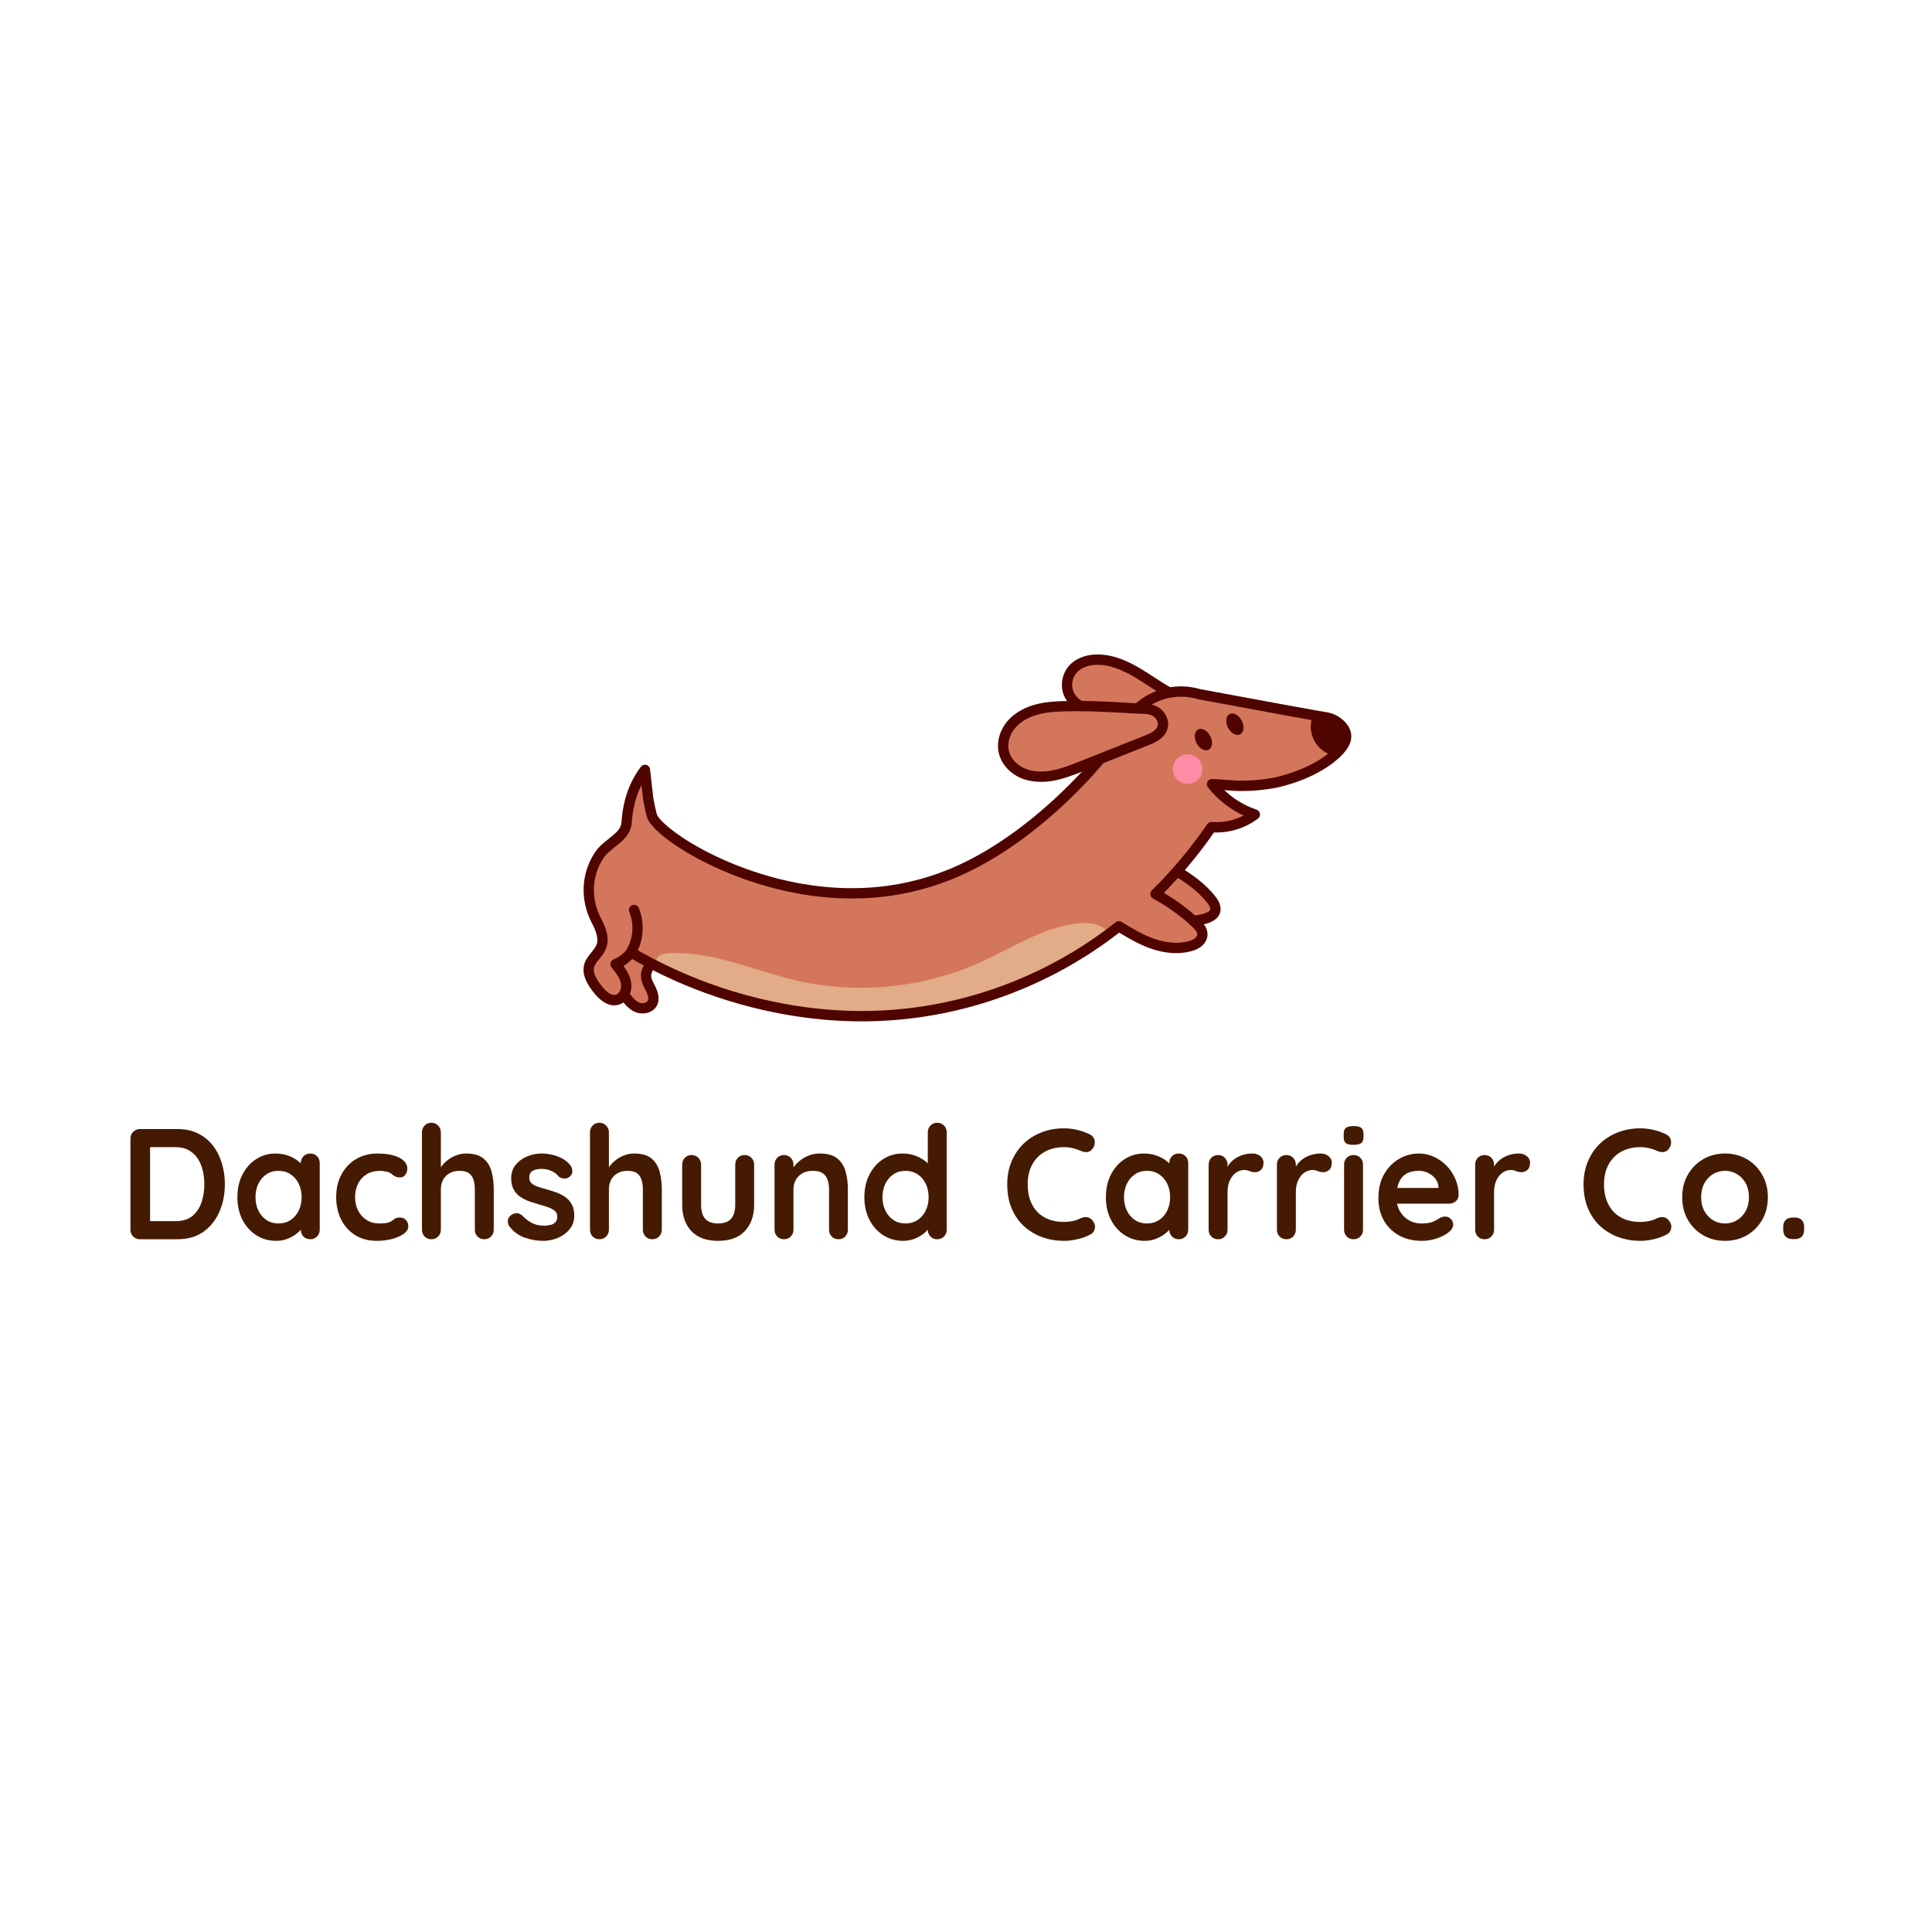 <svg xmlns="http://www.w3.org/2000/svg" xmlns:xlink="http://www.w3.org/1999/xlink" width="500" zoomAndPan="magnify" viewBox="0 0 375 375" height="500" preserveAspectRatio="xMidYMid meet" version="1.0"><defs><g/><clipPath id="e13a18c4c8"><path d="M 113 127.016 L 262 127.016 L 262 198 L 113 198 Z M 113 127.016 " clip-rule="nonzero"/></clipPath><clipPath id="64de142430"><path d="M 113 133 L 262.5 133 L 262.5 198.266 L 113 198.266 Z M 113 133 " clip-rule="nonzero"/></clipPath><clipPath id="05e0997a65"><path d="M 206 127.016 L 229 127.016 L 229 137 L 206 137 Z M 206 127.016 " clip-rule="nonzero"/></clipPath></defs><g clip-path="url(#e13a18c4c8)"><path fill="#d4765c" d="M 261.613 142.66 C 261.516 141.73 260.961 140.84 260.031 140.082 C 259.488 139.633 258.562 139.066 257.238 138.875 C 256.758 138.801 255.98 138.668 254.918 138.48 C 251.859 137.938 246.449 136.938 239.605 135.672 L 232.789 134.41 C 231.992 134.168 231.145 134.008 230.199 133.934 C 228.695 133.82 227.199 133.984 225.762 134.398 C 225.77 134.344 225.797 134.297 225.797 134.242 C 225.844 133.734 225.602 133.246 225.176 132.98 C 224.629 132.645 224.09 132.297 223.566 131.957 C 222.77 131.438 221.941 130.895 221.098 130.395 C 218 128.535 215.418 127.656 212.949 127.699 C 210.773 127.723 208.906 128.516 207.82 129.887 L 207.816 129.887 C 206.902 131.039 206.559 132.641 206.91 134.074 C 207.172 135.117 207.789 136.055 208.633 136.723 C 208.055 136.723 207.484 136.727 206.918 136.742 C 204.734 136.789 202.914 136.918 201.125 137.406 C 199.648 137.805 197.566 138.648 196.062 140.402 C 194.664 142.035 194.074 144.207 194.527 146.078 C 194.98 147.965 196.516 149.641 198.531 150.461 C 199.574 150.887 200.773 151.102 202.047 151.102 C 202.824 151.102 203.629 151.02 204.457 150.867 C 206.406 150.5 208.258 149.758 210.055 149.047 L 212.469 148.086 C 207.887 153.355 197.258 164.281 183.957 169.562 C 163.727 177.609 144.547 169.816 137.238 166.098 C 130.613 162.723 127.184 159.461 126.855 158.215 C 126.496 156.84 126.215 155.297 126.16 154.988 C 126.051 154.059 125.953 153.148 125.848 152.246 C 125.781 151.664 125.34 151.188 124.762 151.082 C 124.188 150.977 123.609 151.262 123.336 151.793 C 122.188 154.074 121.5 156.688 121.316 159.562 C 121.203 161.262 119.926 162.27 118.566 163.348 C 117.645 164.082 116.68 164.844 116.004 165.883 C 113.469 169.758 113.273 174.621 115.488 178.871 C 116.281 180.391 117.008 182.148 116.402 183.668 C 116.168 184.246 115.742 184.77 115.324 185.273 C 114.801 185.918 114.254 186.582 114.039 187.426 C 113.609 189.121 114.645 190.77 115.602 192.02 C 117.449 194.48 118.984 194.652 119.938 194.375 C 120.426 194.234 120.805 193.941 121.109 193.57 C 121.137 193.609 121.148 193.66 121.184 193.699 C 121.73 194.457 122.414 195.293 123.379 195.766 C 123.789 195.965 124.266 196.074 124.734 196.074 C 125.625 196.074 126.504 195.691 126.922 194.879 C 127.328 194.082 127.23 193.098 126.609 191.848 L 126.426 191.48 L 126.426 191.469 C 126.059 190.758 125.711 190.086 125.734 189.363 C 125.738 188.961 125.875 188.531 126.137 188.012 C 126.25 187.797 126.289 187.562 126.285 187.336 C 126.742 187.578 127.203 187.805 127.66 188.031 C 130.734 189.57 133.871 190.922 137.039 192.082 C 149.469 196.637 160.305 197.594 167.207 197.594 C 175.508 197.594 183.727 196.309 191.637 193.781 C 200.234 191.027 208.25 186.91 215.5 181.52 C 216.074 181.094 216.645 180.66 217.211 180.223 C 219.227 181.457 221.215 182.625 223.395 183.422 C 225.312 184.117 228.191 184.773 231.043 184 C 231.801 183.793 232.363 183.531 232.793 183.168 C 233.379 182.688 233.723 182.008 233.723 181.355 C 233.723 180.406 233.078 179.656 232.375 178.988 C 233.094 178.895 233.777 178.742 234.414 178.5 C 235.355 178.152 235.918 177.68 236.145 177.051 C 236.41 176.309 236.164 175.461 235.395 174.461 C 234.488 173.301 233.445 172.301 232.395 171.449 C 231.336 170.602 230.277 169.883 229.348 169.293 C 229.207 169.207 229.062 169.148 228.91 169.113 C 231.199 166.512 233.34 163.766 235.316 160.902 C 235.562 160.918 235.828 160.93 236.121 160.93 C 237.223 160.93 238.328 160.789 239.391 160.504 C 240.289 160.262 241.164 159.926 241.996 159.492 C 242.438 159.258 242.719 158.793 242.711 158.277 C 242.699 157.766 242.398 157.305 241.934 157.094 C 240.918 156.625 239.945 156.055 239.051 155.41 C 237.926 154.602 236.902 153.656 235.996 152.602 C 237.336 152.688 238.676 152.777 240.062 152.867 C 242.625 152.93 245.152 152.727 247.586 152.262 C 247.66 152.25 254.598 150.875 259.121 146.938 C 259.434 146.672 259.715 146.41 259.965 146.152 C 261.207 144.875 261.734 143.773 261.621 142.68 Z M 221.762 137.203 C 221.926 137.07 222.094 136.938 222.273 136.809 C 222.273 136.848 222.266 136.891 222.266 136.93 C 222.289 137.035 222.32 137.137 222.359 137.238 C 222.16 137.227 221.961 137.211 221.762 137.203 Z M 221.762 137.203 " fill-opacity="1" fill-rule="nonzero"/></g><path fill="#ff8ca6" d="M 233.371 149.281 C 233.371 149.664 233.301 150.031 233.152 150.383 C 233.008 150.738 232.801 151.047 232.531 151.316 C 232.266 151.586 231.953 151.797 231.605 151.941 C 231.254 152.09 230.887 152.16 230.508 152.16 C 230.129 152.16 229.762 152.09 229.41 151.941 C 229.062 151.797 228.75 151.586 228.484 151.316 C 228.215 151.047 228.008 150.738 227.863 150.383 C 227.715 150.031 227.645 149.664 227.645 149.281 C 227.645 148.898 227.715 148.531 227.863 148.18 C 228.008 147.828 228.215 147.516 228.484 147.246 C 228.75 146.977 229.062 146.77 229.41 146.621 C 229.762 146.477 230.129 146.402 230.508 146.402 C 230.887 146.402 231.254 146.477 231.605 146.621 C 231.953 146.77 232.266 146.977 232.531 147.246 C 232.801 147.516 233.008 147.828 233.152 148.18 C 233.301 148.531 233.371 148.898 233.371 149.281 Z M 233.371 149.281 " fill-opacity="1" fill-rule="nonzero"/><path fill="#e2ac88" d="M 215.504 181.5 C 208.254 186.891 200.242 191.008 191.641 193.762 C 183.734 196.293 175.508 197.574 167.211 197.574 C 160.305 197.574 149.469 196.617 137.043 192.066 C 133.875 190.902 130.734 189.551 127.664 188.016 C 127.633 187.949 127.605 187.879 127.586 187.812 C 126.68 185.207 128.652 185.043 130.793 185.004 C 133.891 184.945 136.992 185.434 139.996 186.168 C 144.824 187.34 149.5 189.117 154.34 190.262 C 166.258 193.062 179.074 191.824 190.242 186.797 C 196.453 183.996 202.359 180.004 209.133 179.258 C 211.047 179.043 213.172 179.168 214.625 180.441 C 214.977 180.75 215.262 181.109 215.504 181.504 Z M 215.504 181.5 " fill-opacity="1" fill-rule="nonzero"/><path fill="#500400" d="M 127.016 191.148 C 126.691 190.512 126.383 189.91 126.395 189.363 C 126.406 188.93 126.629 188.457 126.891 188.012 C 126.82 187.992 126.754 187.977 126.684 187.953 C 126.453 187.875 126.23 187.73 126.039 187.594 C 125.969 187.547 125.902 187.492 125.844 187.434 C 125.699 187.293 125.562 187.148 125.426 187.004 C 125.371 186.949 125.309 186.902 125.25 186.855 C 124.855 187.516 124.426 188.352 124.402 189.309 C 124.375 190.367 124.832 191.27 125.238 192.062 L 125.426 192.43 C 125.703 192.992 125.984 193.762 125.738 194.242 C 125.473 194.762 124.547 194.832 123.953 194.539 C 123.102 194.125 122.457 193.191 121.891 192.367 C 121.66 192.031 121.258 191.883 120.883 191.953 C 121.094 192.652 120.98 193.41 120.512 193.887 C 121.141 194.781 121.926 195.781 123.086 196.348 C 123.582 196.586 124.152 196.711 124.723 196.711 C 125.848 196.711 126.969 196.219 127.516 195.156 C 128.016 194.176 127.914 192.957 127.215 191.535 L 127.016 191.141 Z M 127.016 191.148 " fill-opacity="1" fill-rule="nonzero"/><g clip-path="url(#64de142430)"><path fill="#500400" d="M 262.273 142.586 C 262.156 141.484 261.523 140.434 260.445 139.555 C 259.844 139.055 258.809 138.418 257.324 138.211 C 256.863 138.141 256.094 138.004 255.027 137.816 C 251.992 137.281 246.578 136.281 239.73 135.012 L 232.93 133.754 C 232.109 133.512 231.234 133.348 230.34 133.273 C 230.262 133.262 230.188 133.254 230.125 133.258 C 226.301 132.996 222.637 134.402 219.977 136.988 C 220.785 137.102 221.672 137.203 222.387 137.539 C 224.551 135.891 227.273 135.043 230.09 135.266 C 230.113 135.266 230.133 135.266 230.148 135.266 C 230.938 135.332 231.695 135.473 232.406 135.684 C 232.441 135.695 232.477 135.703 232.512 135.711 L 239.363 136.98 C 246.219 138.25 251.633 139.254 254.684 139.789 C 255.762 139.98 256.547 140.113 257.031 140.188 C 258.066 140.336 258.77 140.762 259.184 141.105 C 259.836 141.637 260.23 142.234 260.289 142.793 C 260.332 143.211 260.246 143.914 259 145.188 C 258.773 145.422 258.531 145.652 258.246 145.898 C 253.992 149.602 247.398 150.91 247.332 150.922 C 244.984 151.375 242.531 151.566 240.094 151.508 C 238.5 151.398 236.902 151.293 235.312 151.195 C 234.918 151.168 234.551 151.379 234.363 151.73 C 234.184 152.082 234.223 152.504 234.465 152.816 C 235.562 154.215 236.844 155.445 238.273 156.477 C 239.242 157.176 240.285 157.781 241.379 158.289 C 240.637 158.676 239.859 158.977 239.051 159.191 C 238.098 159.445 237.109 159.574 236.117 159.574 C 235.781 159.574 235.48 159.555 235.215 159.535 C 234.863 159.512 234.527 159.676 234.324 159.965 C 231.148 164.59 227.535 168.91 223.578 172.812 C 223.352 173.035 223.246 173.352 223.289 173.668 C 223.332 173.984 223.523 174.258 223.805 174.41 C 226.598 175.922 229.172 177.781 231.453 179.934 C 231.918 180.375 232.391 180.887 232.391 181.34 C 232.391 181.586 232.219 181.895 231.949 182.117 C 231.664 182.352 231.27 182.531 230.699 182.684 C 228.176 183.375 225.57 182.773 223.836 182.148 C 221.711 181.371 219.727 180.188 217.707 178.938 C 217.352 178.719 216.895 178.742 216.566 179.004 C 208.957 185.004 200.434 189.539 191.23 192.484 C 183.449 194.973 175.367 196.234 167.199 196.234 C 160.406 196.234 149.738 195.293 137.484 190.805 C 132.508 188.984 127.633 186.691 122.996 183.992 C 122.84 183.898 122.668 183.859 122.496 183.859 C 122.203 183.859 121.914 183.988 121.719 184.234 C 121.008 185.121 120.102 185.805 119.102 186.215 C 118.809 186.332 118.59 186.586 118.508 186.895 C 118.43 187.203 118.504 187.527 118.703 187.777 C 119.449 188.695 120.293 189.734 120.512 190.863 C 120.68 191.727 120.324 192.848 119.551 193.074 C 118.492 193.391 117.281 192.039 116.648 191.199 C 115.875 190.184 115.023 188.875 115.312 187.746 C 115.457 187.188 115.887 186.664 116.344 186.109 C 116.797 185.555 117.312 184.926 117.621 184.152 C 118.43 182.129 117.586 180.027 116.656 178.242 C 114.668 174.422 114.832 170.07 117.102 166.602 C 117.664 165.746 118.496 165.082 119.383 164.383 C 120.832 163.23 122.48 161.93 122.629 159.641 C 122.805 156.934 123.438 154.504 124.512 152.387 C 124.613 153.305 124.719 154.227 124.828 155.168 C 124.84 155.242 125.145 156.98 125.559 158.543 C 126.105 160.648 130.656 164.234 136.625 167.277 C 144.09 171.078 163.695 179.039 184.426 170.797 C 198.461 165.227 210.156 153.27 215.824 146.125 C 215.492 146.246 215.164 146.371 214.844 146.5 C 213.828 146.902 212.871 147.352 211.887 147.695 C 205.797 154.645 195.492 164.246 183.695 168.934 C 163.715 176.875 144.75 169.172 137.527 165.492 C 130.93 162.133 127.734 158.98 127.488 158.035 C 127.105 156.57 126.805 154.883 126.805 154.883 C 126.621 153.312 126.449 151.734 126.273 150.164 L 126.176 149.324 C 126.133 148.918 125.848 148.578 125.453 148.469 C 125.059 148.359 124.641 148.504 124.395 148.828 C 122.176 151.754 120.91 155.348 120.641 159.516 C 120.555 160.844 119.637 161.633 118.148 162.812 C 117.176 163.582 116.176 164.375 115.438 165.504 C 112.766 169.594 112.559 174.703 114.887 179.176 C 115.609 180.559 116.277 182.145 115.77 183.41 C 115.574 183.895 115.199 184.352 114.805 184.84 C 114.254 185.508 113.637 186.262 113.383 187.254 C 112.879 189.219 114.016 191.051 115.062 192.422 C 117.145 195.18 118.957 195.352 120.117 195.004 C 122.027 194.441 122.812 192.266 122.473 190.488 C 122.25 189.332 121.652 188.344 121.02 187.488 C 121.625 187.117 122.191 186.664 122.703 186.145 C 127.227 188.727 131.965 190.93 136.801 192.695 C 149.324 197.285 160.242 198.246 167.195 198.246 C 175.566 198.246 183.855 196.953 191.832 194.402 C 201.039 191.453 209.59 186.949 217.246 181.02 C 219.16 182.188 221.066 183.277 223.156 184.039 C 226.031 185.082 228.82 185.285 231.207 184.629 C 232.062 184.402 232.703 184.094 233.211 183.668 C 233.941 183.062 234.379 182.191 234.379 181.344 C 234.379 180.133 233.59 179.219 232.816 178.48 C 230.727 176.508 228.406 174.773 225.91 173.309 C 229.457 169.699 232.727 165.762 235.637 161.574 C 235.785 161.582 235.945 161.586 236.109 161.586 C 237.27 161.586 238.426 161.434 239.551 161.137 C 241.203 160.699 242.758 159.945 244.16 158.902 C 244.457 158.68 244.609 158.309 244.551 157.941 C 244.496 157.574 244.238 157.266 243.887 157.148 C 242.277 156.598 240.777 155.828 239.426 154.855 C 238.797 154.402 238.199 153.906 237.637 153.367 C 238.414 153.418 239.199 153.469 239.988 153.523 C 242.613 153.59 245.211 153.379 247.695 152.902 C 247.988 152.844 254.875 151.488 259.539 147.426 C 259.867 147.145 260.152 146.871 260.418 146.602 C 261.297 145.703 262.445 144.309 262.266 142.59 Z M 262.273 142.586 " fill-opacity="1" fill-rule="nonzero"/></g><path fill="#500400" d="M 235.922 174.035 C 233.992 171.547 231.383 169.727 228.828 168.164 C 228.652 168.672 228.301 169.121 227.91 169.48 C 227.805 169.578 227.688 169.66 227.57 169.738 C 230.098 171.27 232.551 172.953 234.348 175.27 C 234.797 175.848 234.992 176.316 234.895 176.586 C 234.852 176.715 234.668 176.969 233.961 177.23 C 233.043 177.57 232.055 177.727 231.078 177.711 C 231.164 177.789 231.25 177.879 231.336 177.969 C 231.559 178.211 231.723 178.516 231.859 178.812 C 231.977 179.082 232.051 179.391 232.086 179.688 C 232.965 179.609 233.832 179.414 234.652 179.113 C 235.785 178.691 236.484 178.086 236.777 177.262 C 237.293 175.809 236.262 174.473 235.922 174.035 Z M 235.922 174.035 " fill-opacity="1" fill-rule="nonzero"/><path fill="#500400" d="M 202.051 151.758 C 200.684 151.758 199.406 151.527 198.281 151.074 C 196.07 150.176 194.383 148.32 193.879 146.23 C 193.379 144.148 194.02 141.746 195.555 139.957 C 196.836 138.469 198.699 137.359 200.949 136.75 C 202.91 136.223 204.969 136.109 206.898 136.07 C 209.629 136.008 212.539 136.07 216.328 136.258 C 216.965 136.289 217.605 136.328 218.242 136.371 C 219.156 136.43 220.066 136.488 220.98 136.52 L 221.434 136.531 C 222.543 136.559 223.805 136.582 224.98 137.383 C 226.359 138.32 227.031 140.004 226.613 141.473 C 226.066 143.398 224.016 144.211 222.914 144.648 L 210.297 149.664 C 208.473 150.387 206.586 151.137 204.574 151.516 C 203.707 151.684 202.859 151.762 202.043 151.762 Z M 208.961 138.051 C 208.273 138.051 207.602 138.055 206.949 138.07 C 204.859 138.113 203.129 138.238 201.473 138.688 C 200.172 139.039 198.355 139.773 197.074 141.266 C 195.949 142.578 195.469 144.297 195.82 145.754 C 196.176 147.23 197.406 148.555 199.031 149.215 C 200.473 149.797 202.266 149.914 204.215 149.543 C 206.039 149.199 207.836 148.48 209.57 147.793 L 222.188 142.781 C 223.348 142.32 224.453 141.773 224.699 140.918 C 224.879 140.289 224.516 139.484 223.867 139.039 C 223.184 138.574 222.352 138.555 221.398 138.535 L 220.918 138.523 C 219.988 138.488 219.055 138.43 218.125 138.371 C 217.496 138.332 216.863 138.293 216.234 138.258 C 213.41 138.117 211.09 138.051 208.965 138.051 Z M 208.961 138.051 " fill-opacity="1" fill-rule="nonzero"/><g clip-path="url(#05e0997a65)"><path fill="#500400" d="M 228.641 134.164 C 227.008 133.402 225.512 132.426 223.926 131.395 C 223.121 130.867 222.285 130.324 221.438 129.816 C 219.418 128.605 216.363 127.004 212.945 127.027 C 210.566 127.047 208.508 127.934 207.297 129.465 C 206.258 130.777 205.863 132.602 206.262 134.23 C 206.508 135.23 207.059 136.152 207.801 136.871 C 207.832 136.871 207.863 136.855 207.895 136.855 L 210.77 136.855 C 210.715 136.539 210.508 136.254 210.191 136.117 C 209.219 135.688 208.457 134.781 208.199 133.746 C 207.941 132.711 208.195 131.551 208.855 130.715 C 209.688 129.66 211.188 129.047 212.957 129.035 C 215.141 129.016 217.531 129.809 220.414 131.543 C 221.23 132.031 222.051 132.562 222.84 133.078 C 223.773 133.688 224.727 134.301 225.711 134.875 C 226.02 134.516 226.434 134.27 226.914 134.27 L 228.809 134.27 C 228.754 134.23 228.699 134.191 228.637 134.164 Z M 228.641 134.164 " fill-opacity="1" fill-rule="nonzero"/></g><path fill="#500400" d="M 122.555 185.699 C 122.383 185.699 122.215 185.66 122.055 185.566 C 121.578 185.289 121.414 184.676 121.688 184.195 C 122.918 182.051 123.094 179.297 122.145 177.016 C 121.934 176.504 122.176 175.914 122.68 175.703 C 123.191 175.488 123.773 175.73 123.988 176.242 C 125.172 179.09 124.953 182.523 123.418 185.199 C 123.234 185.52 122.895 185.699 122.555 185.699 Z M 122.555 185.699 " fill-opacity="1" fill-rule="nonzero"/><path fill="#500400" d="M 234.895 142.852 C 235.031 143.113 235.129 143.383 235.191 143.656 C 235.25 143.934 235.266 144.195 235.238 144.445 C 235.211 144.695 235.141 144.914 235.031 145.102 C 234.922 145.285 234.781 145.426 234.605 145.516 C 234.43 145.609 234.234 145.648 234.02 145.637 C 233.809 145.621 233.59 145.555 233.371 145.438 C 233.148 145.32 232.941 145.156 232.75 144.953 C 232.555 144.746 232.391 144.516 232.254 144.254 C 232.117 143.992 232.02 143.727 231.961 143.449 C 231.902 143.172 231.887 142.91 231.914 142.66 C 231.941 142.41 232.008 142.191 232.117 142.008 C 232.227 141.82 232.371 141.684 232.547 141.59 C 232.719 141.496 232.914 141.457 233.129 141.473 C 233.344 141.484 233.559 141.551 233.781 141.668 C 234 141.789 234.207 141.949 234.402 142.156 C 234.594 142.359 234.758 142.594 234.895 142.852 Z M 234.895 142.852 " fill-opacity="1" fill-rule="nonzero"/><path fill="#500400" d="M 241.012 139.863 C 241.148 140.125 241.246 140.395 241.305 140.668 C 241.363 140.945 241.379 141.207 241.352 141.457 C 241.324 141.707 241.254 141.926 241.145 142.109 C 241.035 142.297 240.895 142.438 240.719 142.527 C 240.543 142.621 240.348 142.66 240.137 142.648 C 239.922 142.633 239.703 142.566 239.484 142.449 C 239.262 142.328 239.055 142.168 238.863 141.965 C 238.668 141.758 238.504 141.523 238.367 141.266 C 238.23 141.004 238.133 140.734 238.074 140.461 C 238.016 140.184 238 139.922 238.027 139.672 C 238.055 139.422 238.121 139.203 238.23 139.02 C 238.34 138.832 238.484 138.695 238.66 138.602 C 238.836 138.508 239.027 138.469 239.242 138.48 C 239.457 138.496 239.676 138.562 239.895 138.68 C 240.113 138.801 240.32 138.961 240.516 139.168 C 240.707 139.371 240.875 139.605 241.012 139.863 Z M 241.012 139.863 " fill-opacity="1" fill-rule="nonzero"/><path fill="#500400" d="M 259.719 145.895 C 259.461 146.164 259.188 146.418 258.902 146.668 C 256.336 146.086 254.422 143.777 254.422 141.023 C 254.422 140.242 254.57 139.492 254.859 138.809 C 255.93 138.996 256.707 139.129 257.176 139.207 C 257.508 139.254 258.723 139.434 259.816 140.336 C 260.094 140.562 261.152 141.438 261.285 142.695 C 261.391 143.699 260.883 144.711 259.723 145.898 Z M 259.719 145.895 " fill-opacity="1" fill-rule="nonzero"/><g fill="#451a03" fill-opacity="1"><g transform="translate(23.021, 240.537)"><g><path d="M 11.453 -21.391 C 12.922 -21.391 14.223 -21.113 15.359 -20.562 C 16.504 -20.008 17.469 -19.238 18.25 -18.25 C 19.031 -17.258 19.617 -16.117 20.016 -14.828 C 20.422 -13.535 20.625 -12.156 20.625 -10.688 C 20.625 -8.719 20.266 -6.922 19.547 -5.297 C 18.836 -3.68 17.805 -2.395 16.453 -1.438 C 15.098 -0.477 13.43 0 11.453 0 L 4.156 0 C 3.625 0 3.18 -0.176 2.828 -0.531 C 2.473 -0.883 2.297 -1.328 2.297 -1.859 L 2.297 -19.516 C 2.297 -20.047 2.473 -20.488 2.828 -20.844 C 3.18 -21.207 3.625 -21.391 4.156 -21.391 Z M 11.156 -3.516 C 12.438 -3.516 13.484 -3.844 14.297 -4.5 C 15.109 -5.164 15.703 -6.039 16.078 -7.125 C 16.453 -8.219 16.641 -9.406 16.641 -10.688 C 16.641 -11.645 16.531 -12.555 16.312 -13.422 C 16.102 -14.285 15.773 -15.047 15.328 -15.703 C 14.879 -16.367 14.305 -16.895 13.609 -17.281 C 12.922 -17.676 12.102 -17.875 11.156 -17.875 L 5.797 -17.875 L 6.109 -18.141 L 6.109 -3.172 L 5.922 -3.516 Z M 11.156 -3.516 "/></g></g></g><g fill="#451a03" fill-opacity="1"><g transform="translate(44.857, 240.537)"><g><path d="M 15.359 -16.641 C 15.891 -16.641 16.328 -16.469 16.672 -16.125 C 17.023 -15.781 17.203 -15.332 17.203 -14.781 L 17.203 -1.859 C 17.203 -1.328 17.023 -0.883 16.672 -0.531 C 16.328 -0.176 15.891 0 15.359 0 C 14.836 0 14.398 -0.176 14.047 -0.531 C 13.703 -0.883 13.531 -1.328 13.531 -1.859 L 13.531 -3.359 L 14.203 -3.078 C 14.203 -2.816 14.055 -2.5 13.766 -2.125 C 13.484 -1.75 13.098 -1.375 12.609 -1 C 12.117 -0.633 11.539 -0.32 10.875 -0.062 C 10.219 0.188 9.504 0.312 8.734 0.312 C 7.328 0.312 6.051 -0.047 4.906 -0.766 C 3.77 -1.492 2.867 -2.492 2.203 -3.766 C 1.547 -5.047 1.219 -6.508 1.219 -8.156 C 1.219 -9.82 1.547 -11.289 2.203 -12.562 C 2.867 -13.844 3.758 -14.844 4.875 -15.562 C 6 -16.281 7.242 -16.641 8.609 -16.641 C 9.484 -16.641 10.285 -16.508 11.016 -16.25 C 11.754 -15.988 12.395 -15.648 12.938 -15.234 C 13.477 -14.828 13.895 -14.414 14.188 -14 C 14.477 -13.582 14.625 -13.234 14.625 -12.953 L 13.531 -12.562 L 13.531 -14.781 C 13.531 -15.312 13.703 -15.754 14.047 -16.109 C 14.398 -16.461 14.836 -16.641 15.359 -16.641 Z M 9.188 -3.062 C 10.082 -3.062 10.867 -3.285 11.547 -3.734 C 12.223 -4.18 12.75 -4.789 13.125 -5.562 C 13.5 -6.332 13.688 -7.195 13.688 -8.156 C 13.688 -9.133 13.5 -10.008 13.125 -10.781 C 12.75 -11.551 12.223 -12.16 11.547 -12.609 C 10.867 -13.055 10.082 -13.281 9.188 -13.281 C 8.312 -13.281 7.535 -13.055 6.859 -12.609 C 6.191 -12.16 5.672 -11.551 5.297 -10.781 C 4.922 -10.008 4.734 -9.133 4.734 -8.156 C 4.734 -7.195 4.922 -6.332 5.297 -5.562 C 5.672 -4.789 6.191 -4.18 6.859 -3.734 C 7.535 -3.285 8.312 -3.062 9.188 -3.062 Z M 9.188 -3.062 "/></g></g></g><g fill="#451a03" fill-opacity="1"><g transform="translate(64.035, 240.537)"><g><path d="M 9.25 -16.641 C 10.414 -16.641 11.43 -16.52 12.297 -16.281 C 13.16 -16.039 13.832 -15.695 14.312 -15.25 C 14.789 -14.812 15.031 -14.289 15.031 -13.688 C 15.031 -13.281 14.906 -12.895 14.656 -12.531 C 14.414 -12.176 14.062 -12 13.594 -12 C 13.27 -12 13 -12.047 12.781 -12.141 C 12.57 -12.234 12.383 -12.348 12.219 -12.484 C 12.051 -12.629 11.859 -12.766 11.641 -12.891 C 11.43 -13.016 11.117 -13.109 10.703 -13.172 C 10.285 -13.242 9.977 -13.281 9.781 -13.281 C 8.738 -13.281 7.852 -13.055 7.125 -12.609 C 6.406 -12.16 5.852 -11.555 5.469 -10.797 C 5.082 -10.035 4.891 -9.156 4.891 -8.156 C 4.891 -7.176 5.086 -6.305 5.484 -5.547 C 5.879 -4.785 6.426 -4.18 7.125 -3.734 C 7.832 -3.285 8.645 -3.062 9.562 -3.062 C 10.07 -3.062 10.508 -3.086 10.875 -3.141 C 11.238 -3.203 11.547 -3.297 11.797 -3.422 C 12.078 -3.586 12.328 -3.758 12.547 -3.938 C 12.773 -4.125 13.113 -4.219 13.562 -4.219 C 14.094 -4.219 14.5 -4.047 14.781 -3.703 C 15.07 -3.367 15.219 -2.957 15.219 -2.469 C 15.219 -1.957 14.93 -1.492 14.359 -1.078 C 13.785 -0.66 13.035 -0.32 12.109 -0.062 C 11.18 0.188 10.18 0.312 9.109 0.312 C 7.492 0.312 6.094 -0.055 4.906 -0.797 C 3.727 -1.547 2.816 -2.562 2.172 -3.844 C 1.535 -5.125 1.219 -6.562 1.219 -8.156 C 1.219 -9.82 1.555 -11.289 2.234 -12.562 C 2.922 -13.844 3.867 -14.844 5.078 -15.562 C 6.297 -16.281 7.688 -16.641 9.25 -16.641 Z M 9.25 -16.641 "/></g></g></g><g fill="#451a03" fill-opacity="1"><g transform="translate(79.916, 240.537)"><g><path d="M 10.562 -16.641 C 12.031 -16.641 13.145 -16.32 13.906 -15.688 C 14.676 -15.062 15.203 -14.223 15.484 -13.172 C 15.773 -12.129 15.922 -10.969 15.922 -9.688 L 15.922 -1.859 C 15.922 -1.328 15.742 -0.883 15.391 -0.531 C 15.047 -0.176 14.609 0 14.078 0 C 13.547 0 13.109 -0.176 12.766 -0.531 C 12.422 -0.883 12.25 -1.328 12.25 -1.859 L 12.25 -9.688 C 12.25 -10.352 12.164 -10.957 12 -11.5 C 11.844 -12.039 11.551 -12.473 11.125 -12.797 C 10.695 -13.117 10.082 -13.281 9.281 -13.281 C 8.508 -13.281 7.848 -13.117 7.297 -12.797 C 6.742 -12.473 6.332 -12.039 6.062 -11.5 C 5.789 -10.957 5.656 -10.352 5.656 -9.688 L 5.656 -1.859 C 5.656 -1.328 5.477 -0.883 5.125 -0.531 C 4.781 -0.176 4.344 0 3.812 0 C 3.289 0 2.852 -0.176 2.5 -0.531 C 2.156 -0.883 1.984 -1.328 1.984 -1.859 L 1.984 -20.734 C 1.984 -21.266 2.156 -21.707 2.5 -22.062 C 2.852 -22.426 3.289 -22.609 3.812 -22.609 C 4.344 -22.609 4.781 -22.426 5.125 -22.062 C 5.477 -21.707 5.656 -21.266 5.656 -20.734 L 5.656 -13.172 L 5.188 -13.25 C 5.375 -13.602 5.629 -13.977 5.953 -14.375 C 6.285 -14.77 6.68 -15.141 7.141 -15.484 C 7.609 -15.828 8.129 -16.102 8.703 -16.312 C 9.273 -16.531 9.895 -16.641 10.562 -16.641 Z M 10.562 -16.641 "/></g></g></g><g fill="#451a03" fill-opacity="1"><g transform="translate(97.812, 240.537)"><g><path d="M 1.031 -2.531 C 0.832 -2.82 0.742 -3.191 0.766 -3.641 C 0.785 -4.086 1.051 -4.473 1.562 -4.797 C 1.883 -4.992 2.227 -5.078 2.594 -5.047 C 2.957 -5.023 3.316 -4.836 3.672 -4.484 C 4.254 -3.898 4.867 -3.441 5.516 -3.109 C 6.172 -2.785 6.988 -2.625 7.969 -2.625 C 8.281 -2.645 8.617 -2.691 8.984 -2.766 C 9.348 -2.836 9.664 -3 9.938 -3.25 C 10.219 -3.508 10.359 -3.898 10.359 -4.422 C 10.359 -4.867 10.203 -5.223 9.891 -5.484 C 9.586 -5.754 9.188 -5.984 8.688 -6.172 C 8.188 -6.359 7.633 -6.531 7.031 -6.688 C 6.395 -6.875 5.742 -7.078 5.078 -7.297 C 4.422 -7.523 3.816 -7.816 3.266 -8.172 C 2.711 -8.523 2.266 -9 1.922 -9.594 C 1.578 -10.188 1.406 -10.93 1.406 -11.828 C 1.406 -12.836 1.688 -13.695 2.25 -14.406 C 2.82 -15.125 3.562 -15.676 4.469 -16.062 C 5.375 -16.445 6.328 -16.641 7.328 -16.641 C 7.961 -16.641 8.625 -16.562 9.312 -16.406 C 10.008 -16.258 10.672 -16.02 11.297 -15.688 C 11.93 -15.352 12.461 -14.91 12.891 -14.359 C 13.117 -14.055 13.25 -13.688 13.281 -13.25 C 13.32 -12.82 13.129 -12.438 12.703 -12.094 C 12.398 -11.852 12.047 -11.75 11.641 -11.781 C 11.234 -11.812 10.895 -11.945 10.625 -12.188 C 10.281 -12.633 9.816 -12.988 9.234 -13.25 C 8.66 -13.52 7.992 -13.656 7.234 -13.656 C 6.93 -13.656 6.602 -13.617 6.25 -13.547 C 5.895 -13.473 5.582 -13.316 5.312 -13.078 C 5.051 -12.848 4.922 -12.477 4.922 -11.969 C 4.922 -11.5 5.07 -11.129 5.375 -10.859 C 5.676 -10.586 6.086 -10.363 6.609 -10.188 C 7.129 -10.008 7.688 -9.844 8.281 -9.688 C 8.883 -9.52 9.504 -9.32 10.141 -9.094 C 10.773 -8.875 11.352 -8.582 11.875 -8.219 C 12.406 -7.852 12.832 -7.379 13.156 -6.797 C 13.488 -6.211 13.656 -5.473 13.656 -4.578 C 13.656 -3.547 13.348 -2.66 12.734 -1.922 C 12.129 -1.191 11.367 -0.633 10.453 -0.25 C 9.535 0.125 8.598 0.312 7.641 0.312 C 6.43 0.312 5.227 0.102 4.031 -0.312 C 2.832 -0.738 1.832 -1.477 1.031 -2.531 Z M 1.031 -2.531 "/></g></g></g><g fill="#451a03" fill-opacity="1"><g transform="translate(112.532, 240.537)"><g><path d="M 10.562 -16.641 C 12.031 -16.641 13.145 -16.32 13.906 -15.688 C 14.676 -15.062 15.203 -14.223 15.484 -13.172 C 15.773 -12.129 15.922 -10.969 15.922 -9.688 L 15.922 -1.859 C 15.922 -1.328 15.742 -0.883 15.391 -0.531 C 15.047 -0.176 14.609 0 14.078 0 C 13.547 0 13.109 -0.176 12.766 -0.531 C 12.422 -0.883 12.25 -1.328 12.25 -1.859 L 12.25 -9.688 C 12.25 -10.352 12.164 -10.957 12 -11.5 C 11.844 -12.039 11.551 -12.473 11.125 -12.797 C 10.695 -13.117 10.082 -13.281 9.281 -13.281 C 8.508 -13.281 7.848 -13.117 7.297 -12.797 C 6.742 -12.473 6.332 -12.039 6.062 -11.5 C 5.789 -10.957 5.656 -10.352 5.656 -9.688 L 5.656 -1.859 C 5.656 -1.328 5.477 -0.883 5.125 -0.531 C 4.781 -0.176 4.344 0 3.812 0 C 3.289 0 2.852 -0.176 2.5 -0.531 C 2.156 -0.883 1.984 -1.328 1.984 -1.859 L 1.984 -20.734 C 1.984 -21.266 2.156 -21.707 2.5 -22.062 C 2.852 -22.426 3.289 -22.609 3.812 -22.609 C 4.344 -22.609 4.781 -22.426 5.125 -22.062 C 5.477 -21.707 5.656 -21.266 5.656 -20.734 L 5.656 -13.172 L 5.188 -13.25 C 5.375 -13.602 5.629 -13.977 5.953 -14.375 C 6.285 -14.77 6.68 -15.141 7.141 -15.484 C 7.609 -15.828 8.129 -16.102 8.703 -16.312 C 9.273 -16.531 9.895 -16.641 10.562 -16.641 Z M 10.562 -16.641 "/></g></g></g><g fill="#451a03" fill-opacity="1"><g transform="translate(130.427, 240.537)"><g><path d="M 14.109 -16.344 C 14.641 -16.344 15.078 -16.164 15.422 -15.812 C 15.773 -15.457 15.953 -15.016 15.953 -14.484 L 15.953 -6.719 C 15.953 -4.562 15.348 -2.848 14.141 -1.578 C 12.941 -0.316 11.211 0.312 8.953 0.312 C 6.691 0.312 4.961 -0.316 3.766 -1.578 C 2.578 -2.848 1.984 -4.562 1.984 -6.719 L 1.984 -14.484 C 1.984 -15.016 2.156 -15.457 2.5 -15.812 C 2.852 -16.164 3.289 -16.344 3.812 -16.344 C 4.344 -16.344 4.781 -16.164 5.125 -15.812 C 5.477 -15.457 5.656 -15.016 5.656 -14.484 L 5.656 -6.719 C 5.656 -5.477 5.926 -4.555 6.469 -3.953 C 7.02 -3.359 7.848 -3.062 8.953 -3.062 C 10.066 -3.062 10.898 -3.359 11.453 -3.953 C 12.004 -4.555 12.281 -5.477 12.281 -6.719 L 12.281 -14.484 C 12.281 -15.016 12.453 -15.457 12.797 -15.812 C 13.141 -16.164 13.578 -16.344 14.109 -16.344 Z M 14.109 -16.344 "/></g></g></g><g fill="#451a03" fill-opacity="1"><g transform="translate(148.354, 240.537)"><g><path d="M 10.719 -16.641 C 12.227 -16.641 13.375 -16.32 14.156 -15.688 C 14.938 -15.062 15.473 -14.223 15.766 -13.172 C 16.066 -12.129 16.219 -10.969 16.219 -9.688 L 16.219 -1.859 C 16.219 -1.328 16.047 -0.883 15.703 -0.531 C 15.359 -0.176 14.922 0 14.391 0 C 13.859 0 13.422 -0.176 13.078 -0.531 C 12.734 -0.883 12.562 -1.328 12.562 -1.859 L 12.562 -9.688 C 12.562 -10.352 12.473 -10.957 12.297 -11.5 C 12.117 -12.039 11.805 -12.473 11.359 -12.797 C 10.91 -13.117 10.27 -13.281 9.438 -13.281 C 8.625 -13.281 7.938 -13.117 7.375 -12.797 C 6.812 -12.473 6.383 -12.039 6.094 -11.5 C 5.801 -10.957 5.656 -10.352 5.656 -9.688 L 5.656 -1.859 C 5.656 -1.328 5.477 -0.883 5.125 -0.531 C 4.781 -0.176 4.344 0 3.812 0 C 3.289 0 2.852 -0.176 2.5 -0.531 C 2.156 -0.883 1.984 -1.328 1.984 -1.859 L 1.984 -14.484 C 1.984 -15.016 2.156 -15.457 2.5 -15.812 C 2.852 -16.164 3.289 -16.344 3.812 -16.344 C 4.344 -16.344 4.781 -16.164 5.125 -15.812 C 5.477 -15.457 5.656 -15.016 5.656 -14.484 L 5.656 -13.172 L 5.188 -13.25 C 5.375 -13.602 5.641 -13.977 5.984 -14.375 C 6.328 -14.77 6.734 -15.141 7.203 -15.484 C 7.672 -15.828 8.203 -16.102 8.797 -16.312 C 9.391 -16.531 10.031 -16.641 10.719 -16.641 Z M 10.719 -16.641 "/></g></g></g><g fill="#451a03" fill-opacity="1"><g transform="translate(166.555, 240.537)"><g><path d="M 15.359 -22.609 C 15.891 -22.609 16.328 -22.43 16.672 -22.078 C 17.023 -21.734 17.203 -21.285 17.203 -20.734 L 17.203 -1.859 C 17.203 -1.328 17.023 -0.883 16.672 -0.531 C 16.328 -0.176 15.891 0 15.359 0 C 14.836 0 14.398 -0.176 14.047 -0.531 C 13.703 -0.883 13.531 -1.328 13.531 -1.859 L 13.531 -3.359 L 14.203 -3.078 C 14.203 -2.816 14.055 -2.5 13.766 -2.125 C 13.484 -1.75 13.098 -1.375 12.609 -1 C 12.117 -0.633 11.539 -0.32 10.875 -0.062 C 10.219 0.188 9.504 0.312 8.734 0.312 C 7.328 0.312 6.051 -0.047 4.906 -0.766 C 3.77 -1.492 2.867 -2.492 2.203 -3.766 C 1.547 -5.047 1.219 -6.508 1.219 -8.156 C 1.219 -9.82 1.547 -11.289 2.203 -12.562 C 2.867 -13.844 3.758 -14.844 4.875 -15.562 C 6 -16.281 7.242 -16.641 8.609 -16.641 C 9.484 -16.641 10.285 -16.508 11.016 -16.25 C 11.754 -15.988 12.395 -15.648 12.938 -15.234 C 13.477 -14.828 13.895 -14.414 14.188 -14 C 14.477 -13.582 14.625 -13.234 14.625 -12.953 L 13.531 -12.562 L 13.531 -20.734 C 13.531 -21.266 13.703 -21.707 14.047 -22.062 C 14.398 -22.426 14.836 -22.609 15.359 -22.609 Z M 9.188 -3.062 C 10.082 -3.062 10.867 -3.285 11.547 -3.734 C 12.223 -4.18 12.75 -4.789 13.125 -5.562 C 13.5 -6.332 13.688 -7.195 13.688 -8.156 C 13.688 -9.133 13.5 -10.008 13.125 -10.781 C 12.75 -11.551 12.223 -12.16 11.547 -12.609 C 10.867 -13.055 10.082 -13.281 9.188 -13.281 C 8.312 -13.281 7.535 -13.055 6.859 -12.609 C 6.191 -12.16 5.672 -11.551 5.297 -10.781 C 4.922 -10.008 4.734 -9.133 4.734 -8.156 C 4.734 -7.195 4.922 -6.332 5.297 -5.562 C 5.672 -4.789 6.191 -4.18 6.859 -3.734 C 7.535 -3.285 8.312 -3.062 9.188 -3.062 Z M 9.188 -3.062 "/></g></g></g><g fill="#451a03" fill-opacity="1"><g transform="translate(185.734, 240.537)"><g/></g></g><g fill="#451a03" fill-opacity="1"><g transform="translate(194.285, 240.537)"><g><path d="M 17.266 -20.344 C 17.785 -20.082 18.094 -19.664 18.188 -19.094 C 18.281 -18.52 18.133 -18 17.75 -17.531 C 17.477 -17.164 17.133 -16.961 16.719 -16.922 C 16.301 -16.879 15.879 -16.961 15.453 -17.172 C 14.961 -17.391 14.445 -17.562 13.906 -17.688 C 13.375 -17.812 12.812 -17.875 12.219 -17.875 C 11.113 -17.875 10.129 -17.695 9.266 -17.344 C 8.398 -17 7.66 -16.504 7.047 -15.859 C 6.441 -15.223 5.977 -14.469 5.656 -13.594 C 5.344 -12.719 5.188 -11.75 5.188 -10.688 C 5.188 -9.445 5.363 -8.367 5.719 -7.453 C 6.082 -6.535 6.578 -5.77 7.203 -5.156 C 7.836 -4.551 8.582 -4.098 9.438 -3.797 C 10.289 -3.504 11.219 -3.359 12.219 -3.359 C 12.77 -3.359 13.316 -3.41 13.859 -3.516 C 14.41 -3.617 14.941 -3.801 15.453 -4.062 C 15.879 -4.27 16.301 -4.344 16.719 -4.281 C 17.133 -4.219 17.488 -4.004 17.781 -3.641 C 18.188 -3.129 18.332 -2.602 18.219 -2.062 C 18.102 -1.52 17.797 -1.129 17.297 -0.891 C 16.766 -0.617 16.219 -0.395 15.656 -0.219 C 15.094 -0.051 14.523 0.078 13.953 0.172 C 13.391 0.266 12.812 0.312 12.219 0.312 C 10.75 0.312 9.359 0.078 8.047 -0.391 C 6.734 -0.859 5.562 -1.551 4.531 -2.469 C 3.508 -3.383 2.703 -4.531 2.109 -5.906 C 1.516 -7.281 1.219 -8.875 1.219 -10.688 C 1.219 -12.258 1.488 -13.707 2.031 -15.031 C 2.57 -16.352 3.332 -17.5 4.312 -18.469 C 5.301 -19.438 6.469 -20.188 7.812 -20.719 C 9.164 -21.258 10.633 -21.531 12.219 -21.531 C 13.113 -21.531 13.988 -21.426 14.844 -21.219 C 15.695 -21.02 16.504 -20.727 17.266 -20.344 Z M 17.266 -20.344 "/></g></g></g><g fill="#451a03" fill-opacity="1"><g transform="translate(213.433, 240.537)"><g><path d="M 15.359 -16.641 C 15.891 -16.641 16.328 -16.469 16.672 -16.125 C 17.023 -15.781 17.203 -15.332 17.203 -14.781 L 17.203 -1.859 C 17.203 -1.328 17.023 -0.883 16.672 -0.531 C 16.328 -0.176 15.891 0 15.359 0 C 14.836 0 14.398 -0.176 14.047 -0.531 C 13.703 -0.883 13.531 -1.328 13.531 -1.859 L 13.531 -3.359 L 14.203 -3.078 C 14.203 -2.816 14.055 -2.5 13.766 -2.125 C 13.484 -1.75 13.098 -1.375 12.609 -1 C 12.117 -0.633 11.539 -0.32 10.875 -0.062 C 10.219 0.188 9.504 0.312 8.734 0.312 C 7.328 0.312 6.051 -0.047 4.906 -0.766 C 3.77 -1.492 2.867 -2.492 2.203 -3.766 C 1.547 -5.047 1.219 -6.508 1.219 -8.156 C 1.219 -9.82 1.547 -11.289 2.203 -12.562 C 2.867 -13.844 3.758 -14.844 4.875 -15.562 C 6 -16.281 7.242 -16.641 8.609 -16.641 C 9.484 -16.641 10.285 -16.508 11.016 -16.25 C 11.754 -15.988 12.395 -15.648 12.938 -15.234 C 13.477 -14.828 13.895 -14.414 14.188 -14 C 14.477 -13.582 14.625 -13.234 14.625 -12.953 L 13.531 -12.562 L 13.531 -14.781 C 13.531 -15.312 13.703 -15.754 14.047 -16.109 C 14.398 -16.461 14.836 -16.641 15.359 -16.641 Z M 9.188 -3.062 C 10.082 -3.062 10.867 -3.285 11.547 -3.734 C 12.223 -4.18 12.75 -4.789 13.125 -5.562 C 13.5 -6.332 13.688 -7.195 13.688 -8.156 C 13.688 -9.133 13.5 -10.008 13.125 -10.781 C 12.75 -11.551 12.223 -12.16 11.547 -12.609 C 10.867 -13.055 10.082 -13.281 9.188 -13.281 C 8.312 -13.281 7.535 -13.055 6.859 -12.609 C 6.191 -12.16 5.672 -11.551 5.297 -10.781 C 4.922 -10.008 4.734 -9.133 4.734 -8.156 C 4.734 -7.195 4.922 -6.332 5.297 -5.562 C 5.672 -4.789 6.191 -4.18 6.859 -3.734 C 7.535 -3.285 8.312 -3.062 9.188 -3.062 Z M 9.188 -3.062 "/></g></g></g><g fill="#451a03" fill-opacity="1"><g transform="translate(232.611, 240.537)"><g><path d="M 3.812 0 C 3.289 0 2.852 -0.176 2.5 -0.531 C 2.156 -0.883 1.984 -1.328 1.984 -1.859 L 1.984 -14.484 C 1.984 -15.016 2.156 -15.457 2.5 -15.812 C 2.852 -16.164 3.289 -16.344 3.812 -16.344 C 4.344 -16.344 4.781 -16.164 5.125 -15.812 C 5.477 -15.457 5.656 -15.016 5.656 -14.484 L 5.656 -11.609 L 5.438 -13.656 C 5.656 -14.145 5.941 -14.578 6.297 -14.953 C 6.66 -15.328 7.066 -15.641 7.516 -15.891 C 7.961 -16.148 8.441 -16.336 8.953 -16.453 C 9.461 -16.578 9.973 -16.641 10.484 -16.641 C 11.086 -16.641 11.598 -16.469 12.016 -16.125 C 12.43 -15.781 12.641 -15.375 12.641 -14.906 C 12.641 -14.238 12.469 -13.754 12.125 -13.453 C 11.781 -13.16 11.406 -13.016 11 -13.016 C 10.613 -13.016 10.258 -13.082 9.938 -13.219 C 9.625 -13.363 9.266 -13.438 8.859 -13.438 C 8.492 -13.438 8.117 -13.348 7.734 -13.172 C 7.359 -13.004 7.016 -12.738 6.703 -12.375 C 6.391 -12.008 6.133 -11.555 5.938 -11.016 C 5.75 -10.473 5.656 -9.836 5.656 -9.109 L 5.656 -1.859 C 5.656 -1.328 5.477 -0.883 5.125 -0.531 C 4.781 -0.176 4.344 0 3.812 0 Z M 3.812 0 "/></g></g></g><g fill="#451a03" fill-opacity="1"><g transform="translate(245.865, 240.537)"><g><path d="M 3.812 0 C 3.289 0 2.852 -0.176 2.5 -0.531 C 2.156 -0.883 1.984 -1.328 1.984 -1.859 L 1.984 -14.484 C 1.984 -15.016 2.156 -15.457 2.5 -15.812 C 2.852 -16.164 3.289 -16.344 3.812 -16.344 C 4.344 -16.344 4.781 -16.164 5.125 -15.812 C 5.477 -15.457 5.656 -15.016 5.656 -14.484 L 5.656 -11.609 L 5.438 -13.656 C 5.656 -14.145 5.941 -14.578 6.297 -14.953 C 6.66 -15.328 7.066 -15.641 7.516 -15.891 C 7.961 -16.148 8.441 -16.336 8.953 -16.453 C 9.461 -16.578 9.973 -16.641 10.484 -16.641 C 11.086 -16.641 11.598 -16.469 12.016 -16.125 C 12.43 -15.781 12.641 -15.375 12.641 -14.906 C 12.641 -14.238 12.469 -13.754 12.125 -13.453 C 11.781 -13.16 11.406 -13.016 11 -13.016 C 10.613 -13.016 10.258 -13.082 9.938 -13.219 C 9.625 -13.363 9.266 -13.438 8.859 -13.438 C 8.492 -13.438 8.117 -13.348 7.734 -13.172 C 7.359 -13.004 7.016 -12.738 6.703 -12.375 C 6.391 -12.008 6.133 -11.555 5.938 -11.016 C 5.75 -10.473 5.656 -9.836 5.656 -9.109 L 5.656 -1.859 C 5.656 -1.328 5.477 -0.883 5.125 -0.531 C 4.781 -0.176 4.344 0 3.812 0 Z M 3.812 0 "/></g></g></g><g fill="#451a03" fill-opacity="1"><g transform="translate(259.119, 240.537)"><g><path d="M 5.438 -1.859 C 5.438 -1.328 5.266 -0.883 4.922 -0.531 C 4.578 -0.176 4.141 0 3.609 0 C 3.078 0 2.633 -0.176 2.281 -0.531 C 1.938 -0.883 1.766 -1.328 1.766 -1.859 L 1.766 -14.484 C 1.766 -15.016 1.938 -15.457 2.281 -15.812 C 2.633 -16.164 3.078 -16.344 3.609 -16.344 C 4.141 -16.344 4.578 -16.164 4.922 -15.812 C 5.266 -15.457 5.438 -15.016 5.438 -14.484 Z M 3.578 -18.328 C 2.879 -18.328 2.391 -18.438 2.109 -18.656 C 1.828 -18.883 1.688 -19.285 1.688 -19.859 L 1.688 -20.438 C 1.688 -21.031 1.844 -21.43 2.156 -21.641 C 2.469 -21.859 2.953 -21.969 3.609 -21.969 C 4.316 -21.969 4.812 -21.852 5.094 -21.625 C 5.383 -21.406 5.531 -21.008 5.531 -20.438 L 5.531 -19.859 C 5.531 -19.266 5.375 -18.859 5.062 -18.641 C 4.758 -18.43 4.266 -18.328 3.578 -18.328 Z M 3.578 -18.328 "/></g></g></g><g fill="#451a03" fill-opacity="1"><g transform="translate(266.326, 240.537)"><g><path d="M 9.688 0.312 C 7.957 0.312 6.453 -0.047 5.172 -0.766 C 3.898 -1.492 2.922 -2.477 2.234 -3.719 C 1.555 -4.969 1.219 -6.375 1.219 -7.938 C 1.219 -9.77 1.586 -11.332 2.328 -12.625 C 3.078 -13.926 4.051 -14.922 5.25 -15.609 C 6.457 -16.297 7.734 -16.641 9.078 -16.641 C 10.109 -16.641 11.086 -16.426 12.016 -16 C 12.941 -15.57 13.758 -14.988 14.469 -14.25 C 15.188 -13.508 15.754 -12.648 16.172 -11.672 C 16.586 -10.691 16.797 -9.648 16.797 -8.547 C 16.773 -8.055 16.582 -7.66 16.219 -7.359 C 15.852 -7.055 15.426 -6.906 14.938 -6.906 L 3.266 -6.906 L 2.359 -9.953 L 13.562 -9.953 L 12.891 -9.344 L 12.891 -10.172 C 12.848 -10.766 12.641 -11.297 12.266 -11.766 C 11.891 -12.234 11.422 -12.602 10.859 -12.875 C 10.297 -13.145 9.703 -13.281 9.078 -13.281 C 8.461 -13.281 7.891 -13.195 7.359 -13.031 C 6.828 -12.875 6.367 -12.602 5.984 -12.219 C 5.598 -11.832 5.289 -11.312 5.062 -10.656 C 4.844 -10.008 4.734 -9.188 4.734 -8.188 C 4.734 -7.082 4.961 -6.148 5.422 -5.391 C 5.879 -4.629 6.469 -4.051 7.188 -3.656 C 7.914 -3.258 8.688 -3.062 9.5 -3.062 C 10.25 -3.062 10.848 -3.117 11.297 -3.234 C 11.742 -3.359 12.102 -3.504 12.375 -3.672 C 12.656 -3.848 12.91 -4 13.141 -4.125 C 13.504 -4.312 13.848 -4.406 14.172 -4.406 C 14.617 -4.406 14.988 -4.25 15.281 -3.938 C 15.582 -3.633 15.734 -3.281 15.734 -2.875 C 15.734 -2.32 15.445 -1.82 14.875 -1.375 C 14.344 -0.926 13.598 -0.531 12.641 -0.188 C 11.68 0.145 10.695 0.312 9.688 0.312 Z M 9.688 0.312 "/></g></g></g><g fill="#451a03" fill-opacity="1"><g transform="translate(284.344, 240.537)"><g><path d="M 3.812 0 C 3.289 0 2.852 -0.176 2.5 -0.531 C 2.156 -0.883 1.984 -1.328 1.984 -1.859 L 1.984 -14.484 C 1.984 -15.016 2.156 -15.457 2.5 -15.812 C 2.852 -16.164 3.289 -16.344 3.812 -16.344 C 4.344 -16.344 4.781 -16.164 5.125 -15.812 C 5.477 -15.457 5.656 -15.016 5.656 -14.484 L 5.656 -11.609 L 5.438 -13.656 C 5.656 -14.145 5.941 -14.578 6.297 -14.953 C 6.66 -15.328 7.066 -15.641 7.516 -15.891 C 7.961 -16.148 8.441 -16.336 8.953 -16.453 C 9.461 -16.578 9.973 -16.641 10.484 -16.641 C 11.086 -16.641 11.598 -16.469 12.016 -16.125 C 12.43 -15.781 12.641 -15.375 12.641 -14.906 C 12.641 -14.238 12.469 -13.754 12.125 -13.453 C 11.781 -13.16 11.406 -13.016 11 -13.016 C 10.613 -13.016 10.258 -13.082 9.938 -13.219 C 9.625 -13.363 9.266 -13.438 8.859 -13.438 C 8.492 -13.438 8.117 -13.348 7.734 -13.172 C 7.359 -13.004 7.016 -12.738 6.703 -12.375 C 6.391 -12.008 6.133 -11.555 5.938 -11.016 C 5.75 -10.473 5.656 -9.836 5.656 -9.109 L 5.656 -1.859 C 5.656 -1.328 5.477 -0.883 5.125 -0.531 C 4.781 -0.176 4.344 0 3.812 0 Z M 3.812 0 "/></g></g></g><g fill="#451a03" fill-opacity="1"><g transform="translate(297.598, 240.537)"><g/></g></g><g fill="#451a03" fill-opacity="1"><g transform="translate(306.149, 240.537)"><g><path d="M 17.266 -20.344 C 17.785 -20.082 18.094 -19.664 18.188 -19.094 C 18.281 -18.52 18.133 -18 17.75 -17.531 C 17.477 -17.164 17.133 -16.961 16.719 -16.922 C 16.301 -16.879 15.879 -16.961 15.453 -17.172 C 14.961 -17.391 14.445 -17.562 13.906 -17.688 C 13.375 -17.812 12.812 -17.875 12.219 -17.875 C 11.113 -17.875 10.129 -17.695 9.266 -17.344 C 8.398 -17 7.66 -16.504 7.047 -15.859 C 6.441 -15.223 5.977 -14.469 5.656 -13.594 C 5.344 -12.719 5.188 -11.75 5.188 -10.688 C 5.188 -9.445 5.363 -8.367 5.719 -7.453 C 6.082 -6.535 6.578 -5.77 7.203 -5.156 C 7.836 -4.551 8.582 -4.098 9.438 -3.797 C 10.289 -3.504 11.219 -3.359 12.219 -3.359 C 12.77 -3.359 13.316 -3.41 13.859 -3.516 C 14.41 -3.617 14.941 -3.801 15.453 -4.062 C 15.879 -4.27 16.301 -4.344 16.719 -4.281 C 17.133 -4.219 17.488 -4.004 17.781 -3.641 C 18.188 -3.129 18.332 -2.602 18.219 -2.062 C 18.102 -1.52 17.797 -1.129 17.297 -0.891 C 16.766 -0.617 16.219 -0.395 15.656 -0.219 C 15.094 -0.051 14.523 0.078 13.953 0.172 C 13.391 0.266 12.812 0.312 12.219 0.312 C 10.75 0.312 9.359 0.078 8.047 -0.391 C 6.734 -0.859 5.562 -1.551 4.531 -2.469 C 3.508 -3.383 2.703 -4.531 2.109 -5.906 C 1.516 -7.281 1.219 -8.875 1.219 -10.688 C 1.219 -12.258 1.488 -13.707 2.031 -15.031 C 2.57 -16.352 3.332 -17.5 4.312 -18.469 C 5.301 -19.438 6.469 -20.188 7.812 -20.719 C 9.164 -21.258 10.633 -21.531 12.219 -21.531 C 13.113 -21.531 13.988 -21.426 14.844 -21.219 C 15.695 -21.02 16.504 -20.727 17.266 -20.344 Z M 17.266 -20.344 "/></g></g></g><g fill="#451a03" fill-opacity="1"><g transform="translate(325.297, 240.537)"><g><path d="M 17.844 -8.156 C 17.844 -6.488 17.469 -5.016 16.719 -3.734 C 15.977 -2.461 14.984 -1.469 13.734 -0.75 C 12.484 -0.039 11.082 0.312 9.531 0.312 C 7.977 0.312 6.578 -0.039 5.328 -0.75 C 4.078 -1.469 3.078 -2.461 2.328 -3.734 C 1.586 -5.016 1.219 -6.488 1.219 -8.156 C 1.219 -9.82 1.586 -11.289 2.328 -12.562 C 3.078 -13.844 4.078 -14.844 5.328 -15.562 C 6.578 -16.281 7.977 -16.641 9.531 -16.641 C 11.082 -16.641 12.484 -16.281 13.734 -15.562 C 14.984 -14.844 15.977 -13.844 16.719 -12.562 C 17.469 -11.289 17.844 -9.82 17.844 -8.156 Z M 14.172 -8.156 C 14.172 -9.195 13.961 -10.098 13.547 -10.859 C 13.129 -11.617 12.566 -12.211 11.859 -12.641 C 11.16 -13.066 10.383 -13.281 9.531 -13.281 C 8.676 -13.281 7.895 -13.066 7.188 -12.641 C 6.488 -12.211 5.93 -11.617 5.516 -10.859 C 5.098 -10.098 4.891 -9.195 4.891 -8.156 C 4.891 -7.133 5.098 -6.242 5.516 -5.484 C 5.93 -4.723 6.488 -4.129 7.188 -3.703 C 7.895 -3.273 8.676 -3.062 9.531 -3.062 C 10.383 -3.062 11.16 -3.273 11.859 -3.703 C 12.566 -4.129 13.129 -4.723 13.547 -5.484 C 13.961 -6.242 14.172 -7.133 14.172 -8.156 Z M 14.172 -8.156 "/></g></g></g><g fill="#451a03" fill-opacity="1"><g transform="translate(344.354, 240.537)"><g><path d="M 3.609 -0.031 C 3.016 -0.031 2.555 -0.188 2.234 -0.5 C 1.922 -0.82 1.766 -1.273 1.766 -1.859 L 1.766 -2.375 C 1.766 -2.969 1.922 -3.422 2.234 -3.734 C 2.555 -4.055 3.016 -4.219 3.609 -4.219 L 4 -4.219 C 4.594 -4.219 5.047 -4.055 5.359 -3.734 C 5.672 -3.422 5.828 -2.969 5.828 -2.375 L 5.828 -1.859 C 5.828 -1.273 5.672 -0.82 5.359 -0.5 C 5.047 -0.188 4.594 -0.031 4 -0.031 Z M 3.609 -0.031 "/></g></g></g></svg>